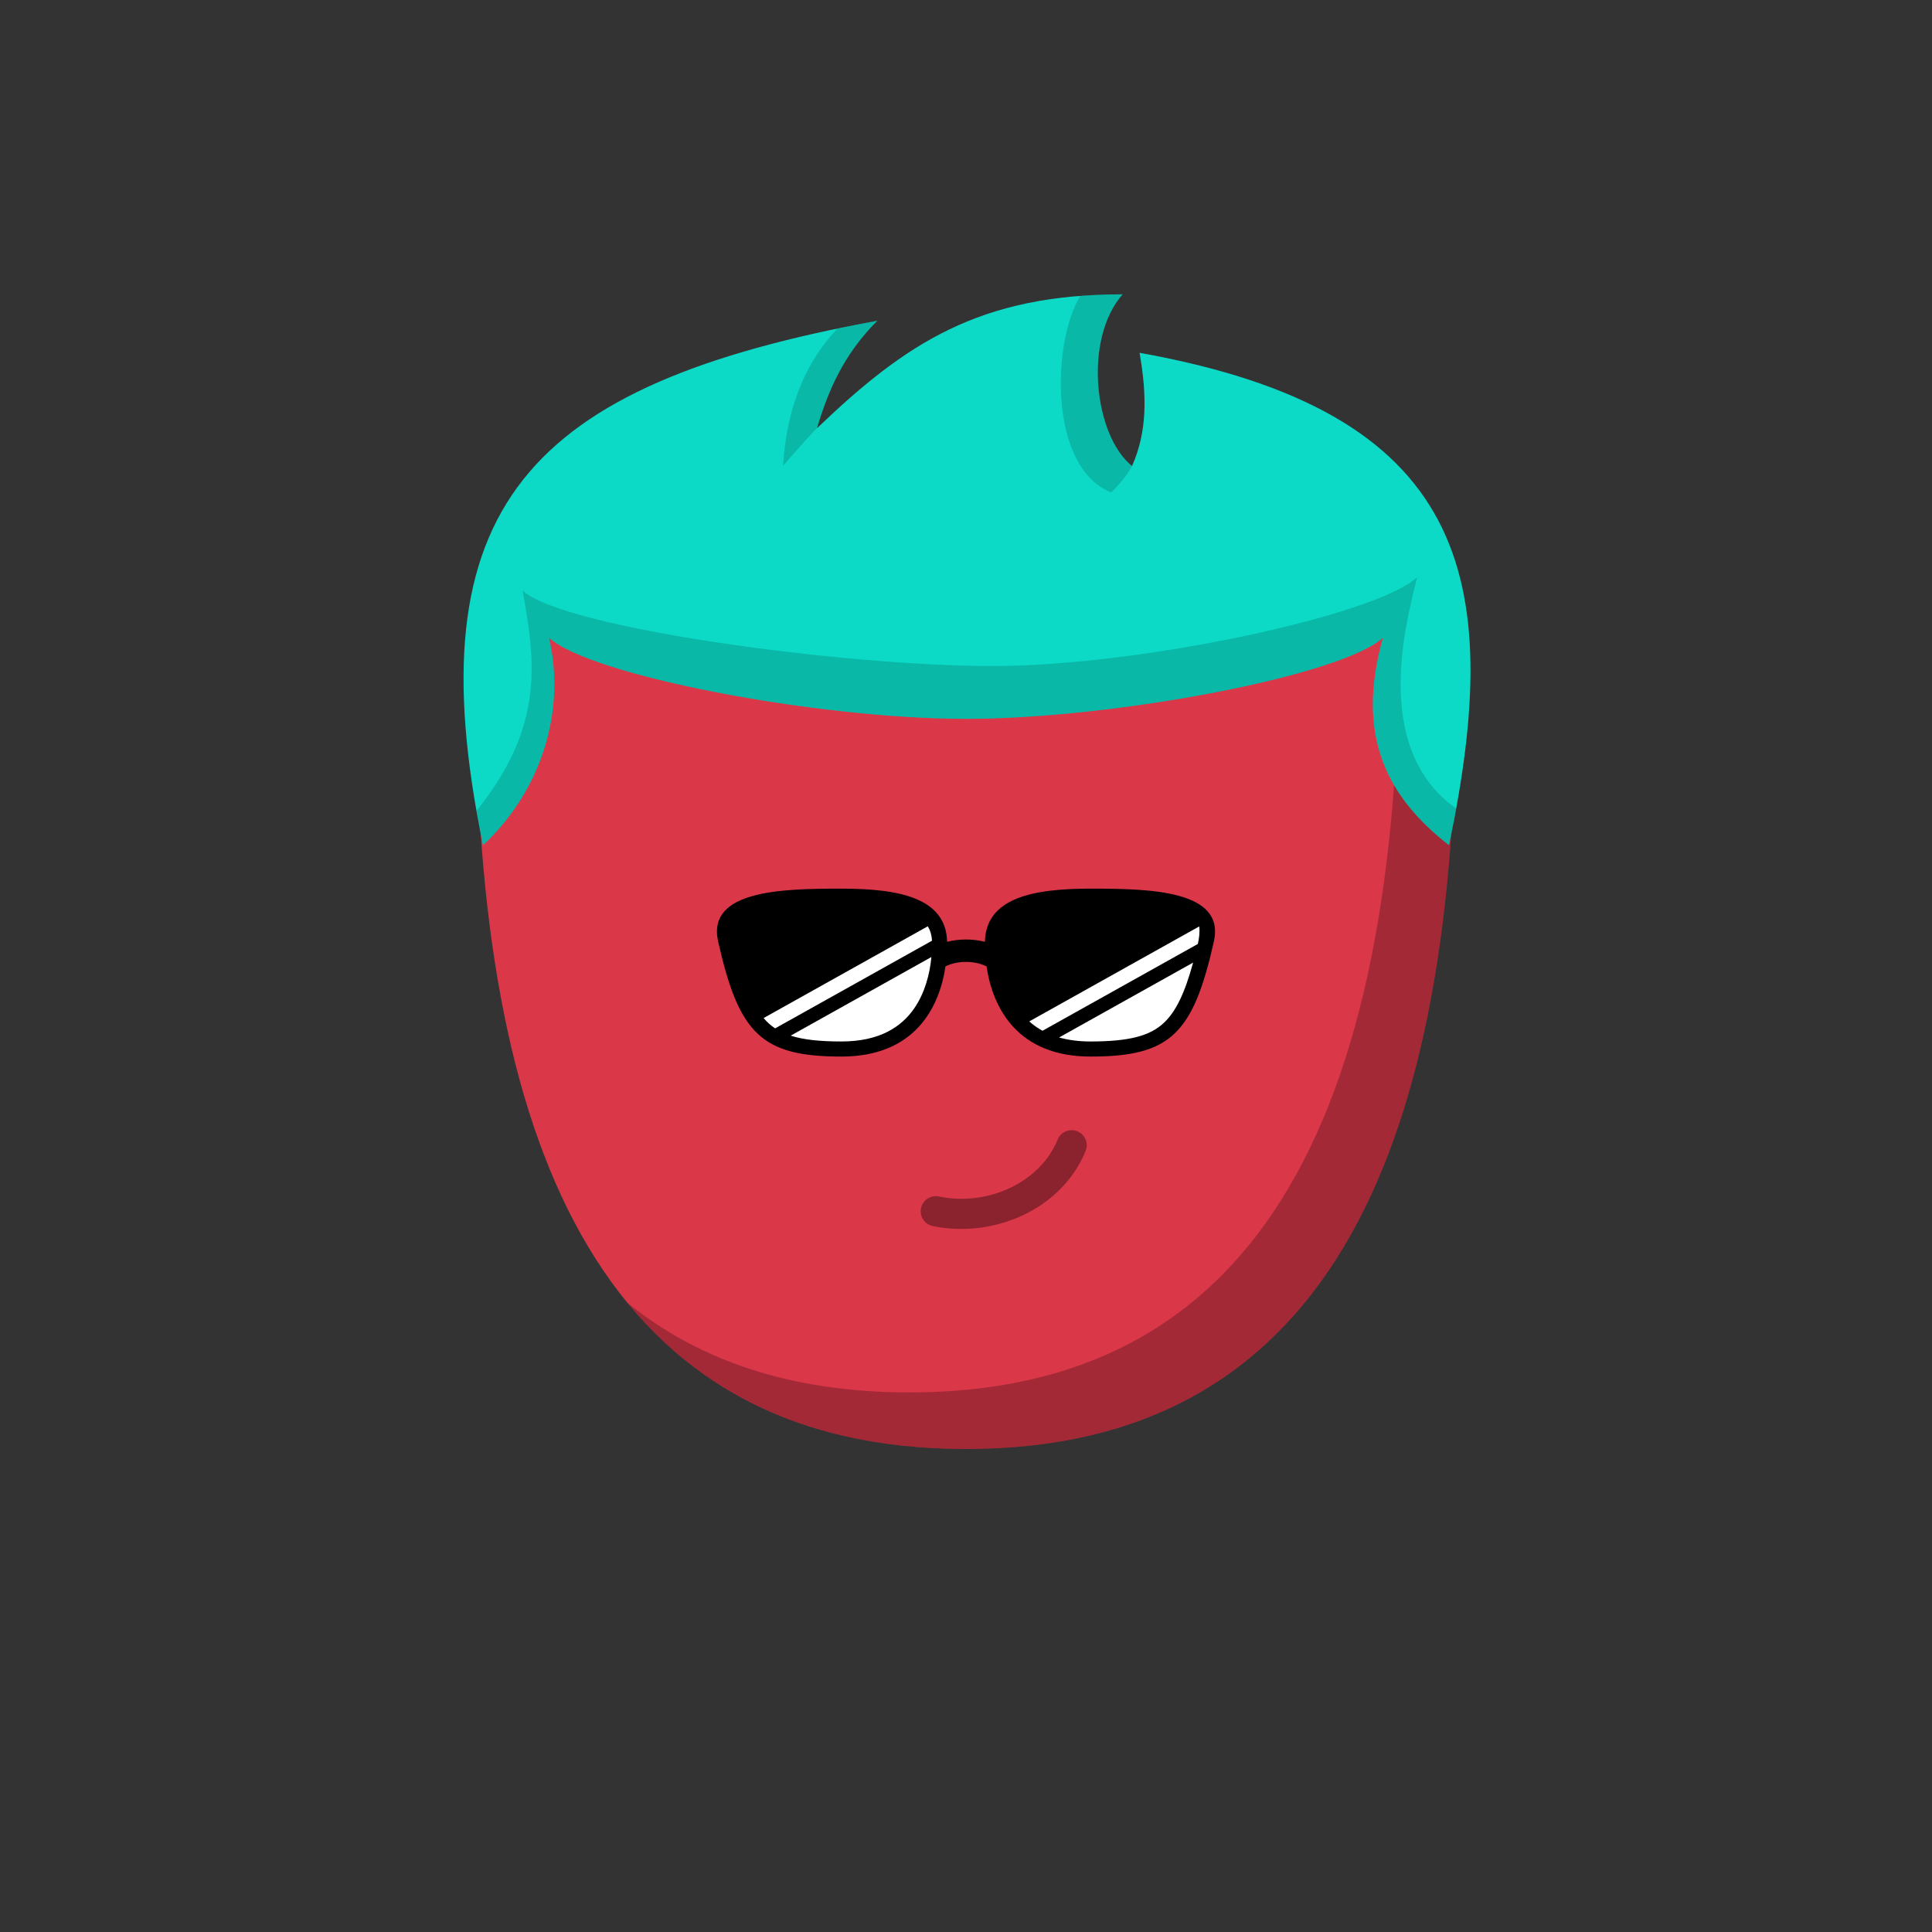 <svg viewBox="0 0 512 512" xmlns="http://www.w3.org/2000/svg" xmlns:xlink="http://www.w3.org/1999/xlink"><rect x="0" y="0" width="512" height="512" fill="#333333" stroke="none"/><g id="body"><path d="M126.145 187.925C125.827 154.211 154.212 128 187.927 128H324.072c33.715.0 62.101 26.211 61.782 59.925C384.732 306.674 350.85 384 256 384c-94.851.0-128.733-77.326-129.855-196.075z" fill="#da3749"/><path fill-rule="evenodd" clip-rule="evenodd" d="M166.229 345.212C186.667 370.165 215.879 384 256 384c94.85.0 128.732-77.326 129.854-196.075C386.006 171.87 379.648 157.517 369.306 146.885 370.252 150.407 370.778 154.106 370.827 157.935 372.438 285.125 339.785 369 241 369 209.823 369 185.233 360.646 166.229 345.212z" fill="#000" fill-opacity=".249"/></g><g id="hair"><path d="M256 190.5c-39.5.0-99.7-11.5-110.5-21.5 4.5 19.5-2 40.5-17.5 55-18.5-90 12-122 104.5-139-9 9-13 18.5-16 28.5C240 91 259.5 78 297.5 78 287 90 290 115.5 3e2 123.5c4-9 4-18.5 2-30 86.5 15.5 97 59 82 130.5-16-12.5-25-28.5-17.5-55-10.8 10-71 21.5-110.5 21.5z" fill="#0cdac7"/><path fill-rule="evenodd" clip-rule="evenodd" d="M300.179 123.092C300.288 122.837 300.395 122.582 300.498 122.326 300.405 122.576 300.299 122.831 300.179 123.092zM297.5 78C287.005 89.995 289.998 115.478 299.988 123.49 299.012 125.436 297.286 127.714 294.501 130.5 277.695 123.866 278.883 90.243 286.301 78.412 289.854 78.138 293.578 78 297.5 78zm-65 7C228.872 85.667 225.338 86.357 221.9 87.073 212.208 97.476 208.409 109.869 207.5 123.5 210.483 119.99 213.59 116.542 216.538 113.372 219.534 103.419 223.539 93.962 232.5 85zm30.534 91.501c-39.5.0-113.733-10.001-124.533-20.001L138.53 156.667C141.66 174.552 144.723 192.052 126.262 214.894 126.783 217.861 127.362 220.896 128 224c15.501-14.5 22.001-35.5 17.5-55 10.801 10 71 21.5 110.5 21.5S355.7 179 366.5 169C359.001 195.5 368.001 211.5 384 224 384.692 220.701 385.33 217.462 385.909 214.282c-21.574-15.26-13.934-46.632-10.93-58.967C375.191 154.445 375.38 153.669 375.534 153.001c-10.8 10-73 23.5-112.5 23.5z" fill="#000" fill-opacity=".159"/></g><g id="mouth"><path fill-rule="evenodd" clip-rule="evenodd" d="M285.509 299.796C283.463 298.962 281.129 299.945 280.296 301.991 275.649 313.395 261.769 319.764 248.81 317.083 246.647 316.635 244.53 318.026 244.083 320.19 243.635 322.353 245.026 324.47 247.189 324.917 263.231 328.236 281.351 320.605 287.704 305.009 288.538 302.963 287.555 300.629 285.509 299.796z" fill="#000" fill-opacity=".361"/></g><g id="eye"><path d="M250.997 249.59C250.715 237.943 238.324 235.5 223.002 235.5c-15.5.0-35.762.341-32.69 14 5.511 24.5 11.511 30.5 32.69 30.5 19.207.0 25.907-12.714 27.556-23.896C253.722 254.518 258.282 254.518 261.445 256.106 263.094 267.287 269.795 280 289 280c21.18.0 27.18-6 32.691-30.5 3.072-13.659-17.191-14-32.691-14C273.678 235.5 261.288 237.943 261.005 249.591 257.777 248.771 254.226 248.771 250.997 249.59z" fill="#000"/><path fill-rule="evenodd" clip-rule="evenodd" d="M276.279 273.163C274.952 272.439 273.786 271.603 272.76 270.687l45.049-25.175C318 247 317.786 248.661 317.434 250.164l-41.155 22.999zm39.911-18.069C313.945 263.294 311.591 268.09 308.476 271.028 304.815 274.482 299.383 276 288.999 276 285.809 276 283.056 275.616 280.676 274.94l35.514-19.846z" fill="#fff"/><path fill-rule="evenodd" clip-rule="evenodd" d="M246.831 253.62l-37.293 20.841C212.821 275.512 217.116 276 223.002 276 233.198 276 238.93 272.078 242.28 267.227 245.054 263.211 246.391 258.256 246.831 253.62zm-41.415 18.909L246.983 249.3C246.891 247.665 246.475 246.439 245.878 245.476l-43.521 24.32C203.282 270.882 204.261 271.764 205.416 272.529z" fill="#fff"/></g></svg>